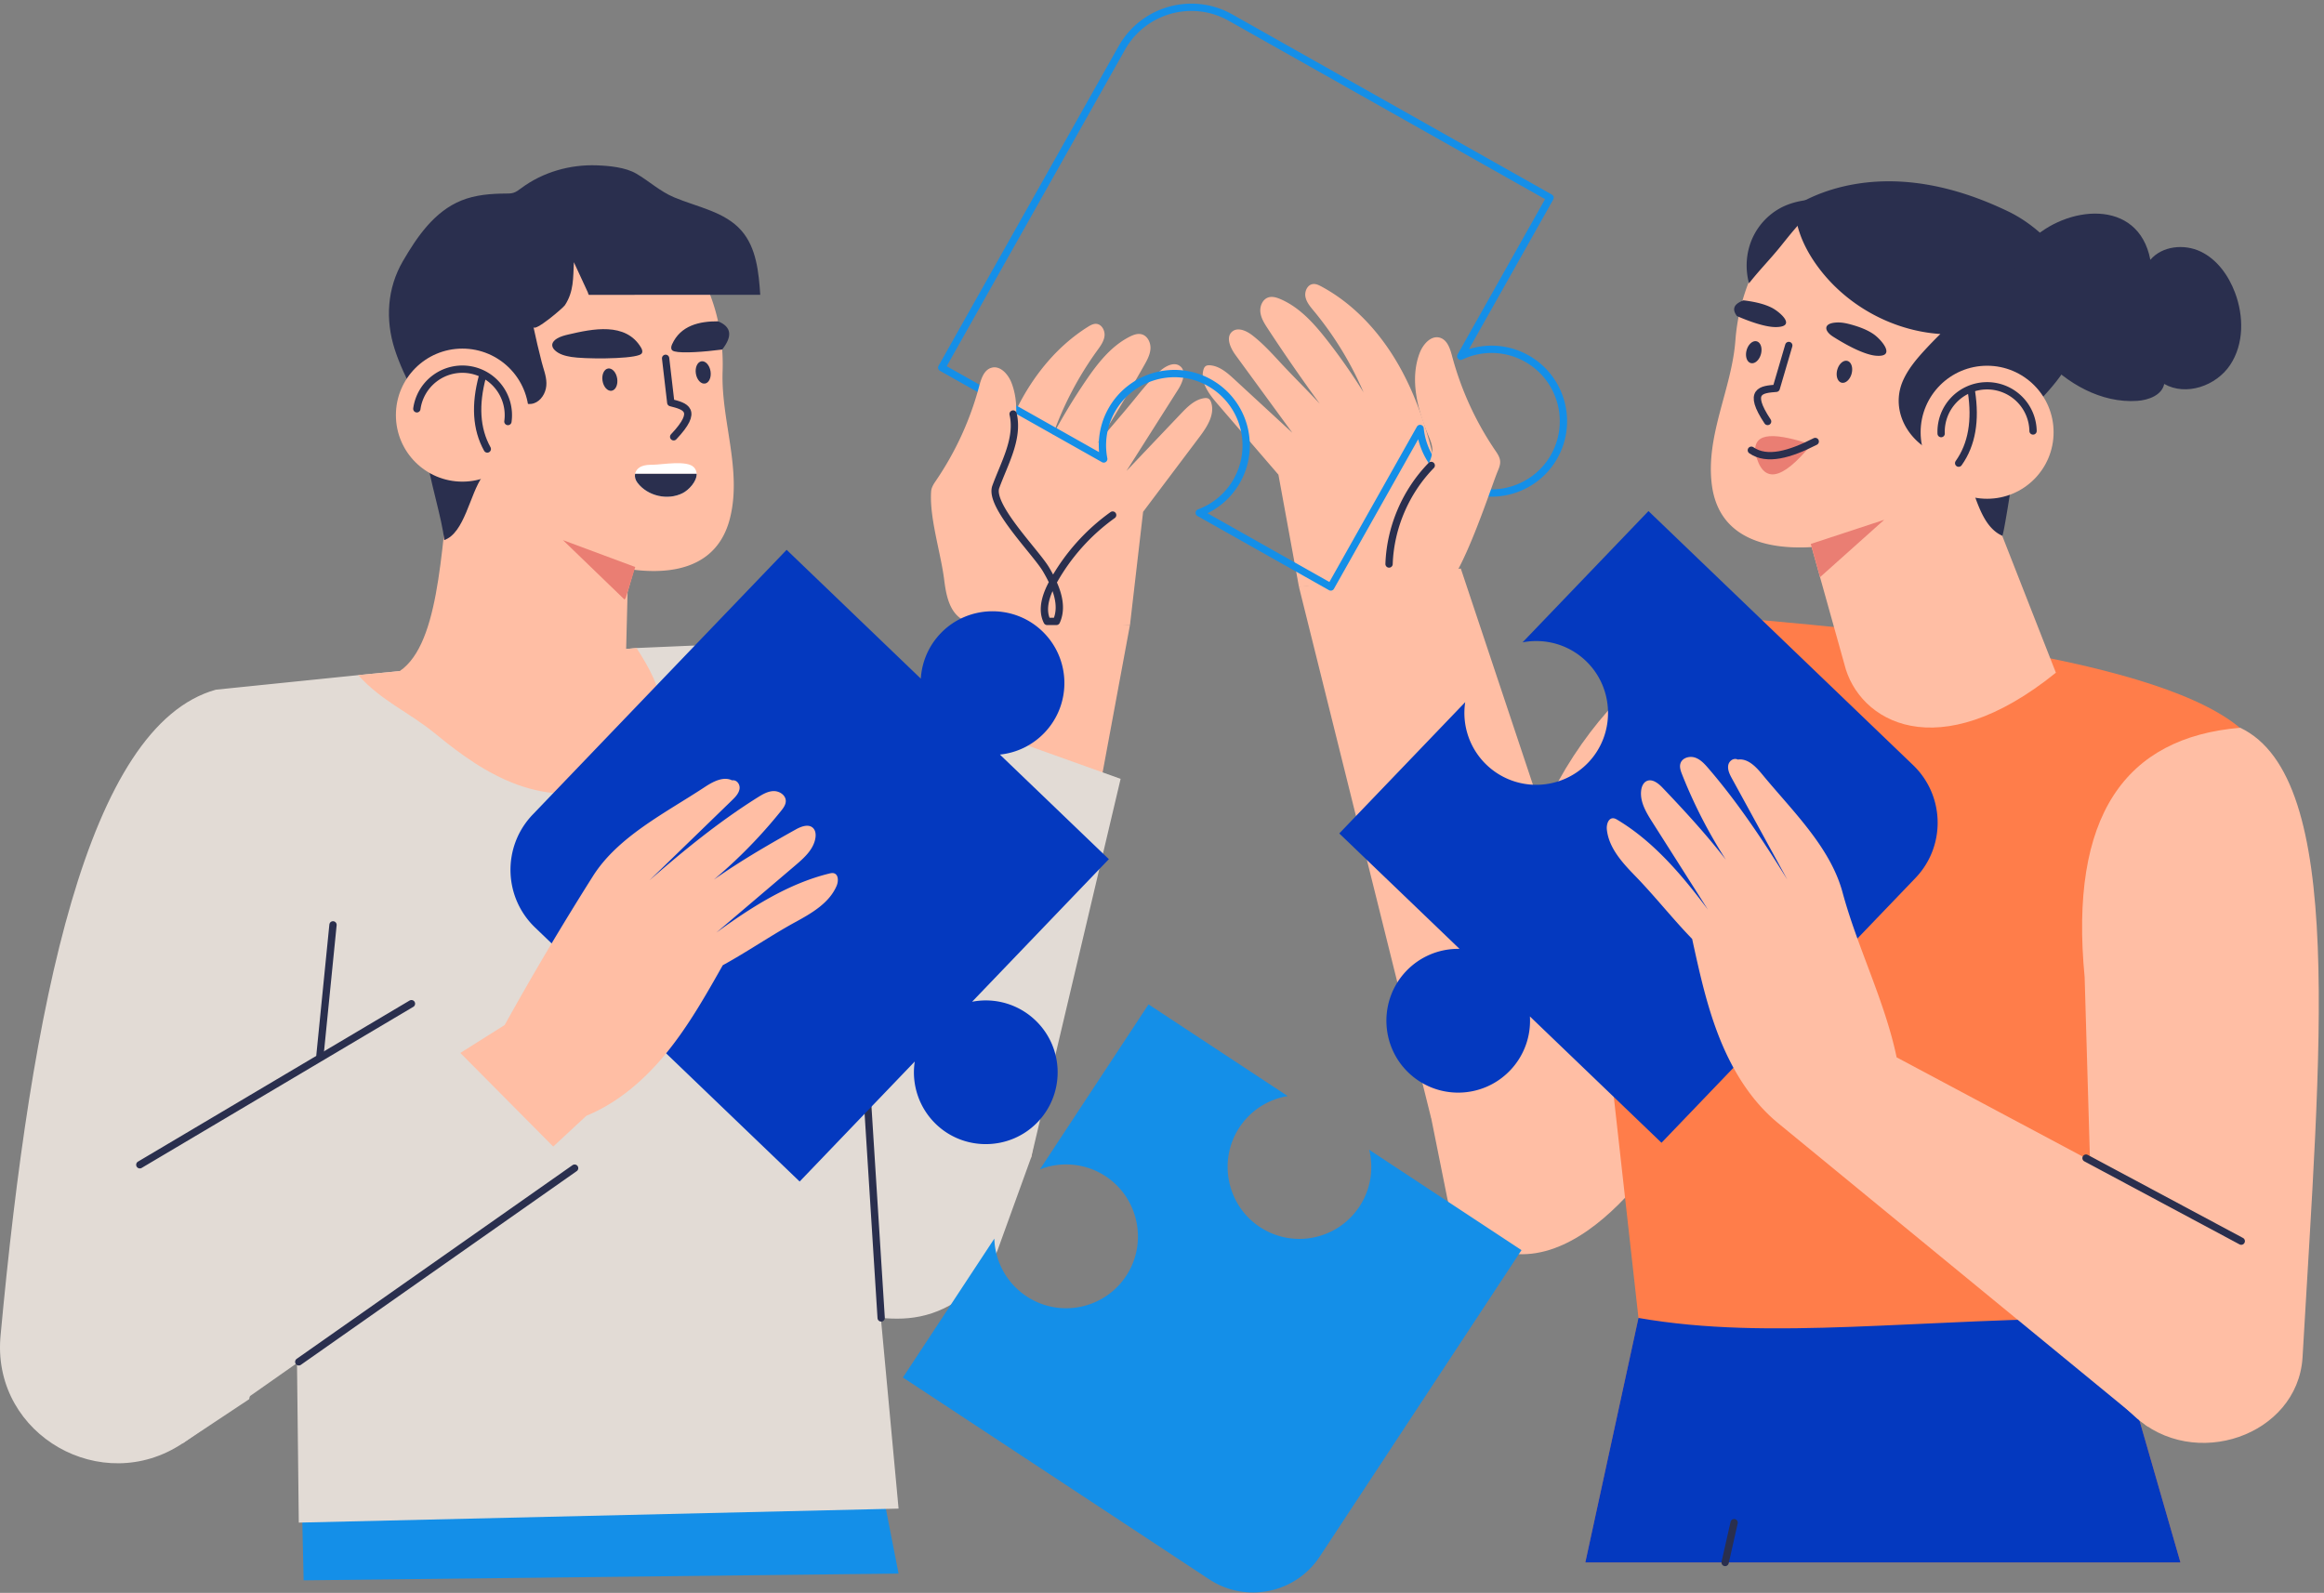 <svg xmlns="http://www.w3.org/2000/svg" width="318" height="218" fill="none"><rect width="100%" height="100%" fill="#808080" stroke="none"/><path fill="#FFBEA4" d="m141.103 158.403 13.515-72.876-22.267-1.027-16.304 62.192z"/><path fill="#FFBEA4" d="M134.891 70.322c.768-4.957 2.007-9.884 4.233-14.379s5.49-8.554 9.741-11.215c.347-.217.729-.432 1.138-.405.749.048 1.219.918 1.13 1.664s-.559 1.381-1 1.99a45.9 45.9 0 0 0-6.082 11.594 82 82 0 0 1 4.497-7.433c1.622-2.385 3.463-4.762 6.037-6.061.498-.252 1.062-.464 1.604-.333.81.195 1.272 1.115 1.233 1.948-.041.833-.457 1.594-.868 2.32a253 253 0 0 1-6.43 10.732c1.765-2.183 3.388-3.97 5.154-6.154 1.088-1.345 2.181-2.697 3.481-3.838.755-.662 1.89-1.259 2.694-.658.955.711.39 2.216-.248 3.22l-7.067 11.14q3.72-3.915 7.44-7.828c.895-.942 1.889-1.937 3.173-2.13.212-.033.443-.038.627.074.189.113.291.328.357.538.52 1.644-.575 3.321-1.611 4.699l-7.709 10.24-1.794 15.48-19.728-.017V70.321z"/><path fill="#148FE8" d="m122.952 215.363-81.406.923-.218-9.81 79.655-1.179z"/><path fill="#E2DBD5" d="M110.728 171.202 93.086 89.487c13.963-4.304 26.242 3.372 36.016 28.889l11.998 40.023-4.575 12.641c-1.682 4.366-5.31 7.735-9.828 8.939-2.165.577-4.134.56-6.126.395-5.774-.478-8.944-5.01-9.843-9.172"/><path fill="#E2DBD5" d="m122.954 206.471-82.07 1.917-.5-44.592L29.548 94.39l19.467-1.991 38.094-3.71 7.238-.31a19.95 19.95 0 0 1 19.816 13.72c1.939 10.702 6.993 27.836 3.162 43.79z"/><path stroke="#2A2F4E" stroke-linecap="round" stroke-linejoin="round" d="M114.078 100.953c1.938 10.702 7.934 25.574 4.101 41.529l2.393 37.893"/><path fill="#FFBEA4" d="M83.662 107.387c-3.994 1.796-8.697 1.513-12.816.025-4.12-1.489-7.743-4.089-11.126-6.874-3.811-3.14-7.396-4.487-10.712-8.141l38.094-3.71c1.652 2.592 3.263 5.339 3.409 8.39.209 4.379-2.853 8.511-6.849 10.309z"/><path fill="#E2DBD5" d="M29.543 94.39C11.935 99.3 4.28 137.387.077 182.794q-.02.234-.038.469c-.9 13.201 13.896 21.61 24.916 14.297l9.142-6.066 11.881-59.566c6.065-23.466 1.217-33.309-16.435-37.536"/><path fill="#FFBEA4" d="m87.578 75.075-.486 1.706-1.216 4.255-.301 11.79c-2.055 7.873-15.491 12.703-31.403-.661 5.929-3.214 6.11-16.413 7.535-27.93l25.871 10.841z"/><path fill="#FFBEA4" d="m56.407 51.33.366 1.133c3.101 9.588 9.892 17.56 18.89 22.083 1.25.629 2.412 1.156 3.423 1.527 7.16 2.628 18.437 4.396 20.811-5.197 1.644-6.645-1.26-13.394-1.021-20.064a27.4 27.4 0 0 0-.62-6.832c-1.682-7.615-6.678-14.254-14.625-16.298-5.157-1.329-10.69-1.025-15.747.643-4.472 1.476-8.714 4.132-11.211 8.128-3.009 4.819-2.07 9.86-.266 14.878z"/><path stroke="#2A2F4E" stroke-linecap="round" stroke-linejoin="round" d="m91.078 49.04.707 6.068c1.927.495 3.904.961.394 4.673"/><path fill="#2A2F4E" d="M83.69 53.48c.553-.089.894-.842.76-1.683-.132-.84-.69-1.45-1.244-1.363-.554.088-.895.841-.761 1.682.133.84.69 1.451 1.244 1.363M96.463 52.495c.554-.088.895-.841.761-1.682-.133-.84-.69-1.451-1.244-1.363s-.895.841-.762 1.682c.133.84.69 1.45 1.245 1.363M78.175 48.852c-.802-.133-1.637-.34-2.23-.895-.199-.187-.372-.427-.382-.7-.015-.387.3-.707.631-.91.488-.297 1.049-.445 1.605-.574 3.23-.751 7.828-1.749 9.923 1.812.14.237.249.55.09.776-.076.109-.2.173-.326.221-1.516.586-7.594.556-9.31.27M91.954 47.913c.089.1.22.152.35.184 1.053.28 4.111.058 6.517-.261 1.389-1.763 1.324-3.093-.564-3.86-2.564-.015-5.137.566-6.298 3.156-.113.252-.187.573-.005.78z"/><path fill="#2A2F4E" d="M74.295 50.17c.294.991.624 1.983.398 3.016-.22 1.012-.99 1.98-2.017 2.092-.59.063-1.204-.154-1.77.022-1.415.442-1.607 3.22-2.094 4.4-.788 1.907-1.595 3.831-2.803 5.517-1.722 2.405-2.436 7.737-5.229 8.704-.224-2.728-2.16-8.816-2.385-11.544-.122-1.468-.243-2.942-.547-4.383-.378-1.782-.449-2.582-1.254-4.216-.959-1.945-1.92-3.9-2.583-5.965-1.31-4.078-1.035-8.368 1.119-12.075 1.935-3.33 4.297-6.797 8.005-8.298 1.922-.778 4.034-.941 6.106-.95.334-.002.673 0 .993-.096.418-.125.769-.405 1.12-.664 2.945-2.185 6.66-3.236 10.31-3.101 1.68.061 3.9.263 5.386 1.126 1.792 1.043 3.224 2.422 5.19 3.252 3.2 1.349 6.949 1.953 9.227 4.575 2.032 2.337 2.352 5.68 2.561 8.77H80.572c-.1-.131-.08-.219-.15-.368l-1.897-4.099c-.109 2.187-.003 4.01-1.224 5.883-.25.383-4.151 3.71-4.306 2.981q.512 2.416 1.128 4.808.08.308.173.614z"/><path fill="#EA7E73" d="m86.922 77.602-1.299 4.23-.166.228-8.426-8.138z"/><path fill="#fff" d="M95.323 64.847h-8.425q.037-.2.139-.38c.146-.261.39-.485.733-.633.49-.214 1.042-.222 1.576-.228 1.263-.012 4.682-.663 5.613.358.245.27.355.572.364.884z"/><path fill="#fff" d="M95.324 64.844c.032 1.06-1.096 2.23-1.901 2.64-2.048 1.045-4.8.418-6.194-1.41-.297-.39-.407-.83-.33-1.23z"/><path fill="#FFBEA4" d="M63.27 65.918c5.024 0 9.097-4.076 9.097-9.104s-4.073-9.103-9.098-9.103c-5.024 0-9.097 4.076-9.097 9.104s4.073 9.103 9.098 9.103"/><path stroke="#2A2F4E" stroke-linecap="round" stroke-linejoin="round" d="M69.5 57.689a6.295 6.295 0 0 0-5.361-7.105 6.29 6.29 0 0 0-7.1 5.365"/><path stroke="#2A2F4E" stroke-linecap="round" stroke-linejoin="round" d="M66.011 51.531c-1.027 3.833-.867 7.167.669 9.921"/><path fill="#2A2F4E" d="M95.324 64.844c.032 1.06-1.096 2.23-1.901 2.64-2.048 1.045-4.8.418-6.194-1.41-.297-.39-.407-.83-.33-1.23z"/><path fill="#E2DBD5" d="m141.105 158.405 12.233-51.811-24.479-8.766-5.906 30.065z"/><path fill="#FFBEA4" d="m195.83 153.037-18.096-72.74 22.153-2.484 20.342 60.989z"/><path fill="#FFBEA4" d="M242.758 85.442c-6.892-2.746-26.263 8.344-33.822 31.359l-13.1 36.235 2.19 10.907c.523 2.61 2.141 4.885 4.467 6.175 13.985 7.754 27.392-16.274 27.413-16.386z"/><path fill="#FF7D4A" d="m289.794 184.144 8.567 29.696h-81.439l7.274-33.468-3.927-35.204c-4.312-16.105-4.689-27.632 7.577-42.582l12.992-17.734c15.567 1.403 55.654 5.071 66.377 15.412l-17.422 63.324v20.557z"/><path fill="#FFBEA4" d="M281.314 92.067c-16.157 13.065-27.041 6.713-28.951-1.197l-3.322-11.88-1.269-4.544-1.069-1.95 23.593-8.543z"/><path fill="#FFBEA4" d="m279.617 51.763-.489 1.086c-4.133 9.19-11.757 16.368-21.198 19.877-1.309.488-2.522.885-3.569 1.143-7.405 1.824-18.808 2.345-20.115-7.451-.906-6.785 2.72-13.175 3.214-19.83a27.2 27.2 0 0 1 1.336-6.63q.014-.047.03-.093c2.507-7.384 8.199-13.435 16.324-14.596 5.271-.755 10.737.154 15.581 2.368 4.283 1.959 8.21 5.063 10.252 9.31 2.463 5.118.975 10.026-1.366 14.816"/><path stroke="#2A2F4E" stroke-linecap="round" stroke-linejoin="round" d="m244.764 47.281-1.719 5.862c-1.983.163-4.01.288-1.177 4.54"/><path fill="#2A2F4E" d="M253.358 51.152c.225-.821-.031-1.607-.572-1.755s-1.162.397-1.387 1.218.032 1.607.573 1.755 1.162-.397 1.386-1.218M240.952 48.472c.225-.82-.031-1.607-.572-1.755s-1.162.397-1.387 1.218.032 1.607.573 1.755c.541.149 1.161-.397 1.386-1.218M276.759 57.132c1.982-1.94 3.978-3.898 5.537-6.193s2.67-4.978 2.669-7.752c-.004-6.024-4.995-11.746-10.152-14.238-4.618-2.23-9.606-3.806-14.727-4.091-4.185-.233-8.467.425-12.294 2.173-2.256 1.031-2.443 1.595-1.795 4.01.502 1.87 1.427 3.618 2.545 5.191 3.882 5.457 10.285 9.036 16.965 9.48a58 58 0 0 0-2.155 2.22c-1.147 1.249-2.251 2.572-2.943 4.12-1.409 3.15-.253 6.591 2.392 8.733 1.937 1.568 4.527 2.258 7.006 2.007-.368 1.174-.641 2.291-.201 3.44.991 2.586 1.831 5.96 4.36 7.088.24.107 1.908-11.448 2.794-16.188z"/><path fill="#FFBEA4" d="M271.902 68.262c5.025 0 9.098-4.076 9.098-9.104s-4.073-9.103-9.098-9.103c-5.024 0-9.097 4.075-9.097 9.103s4.073 9.104 9.097 9.104"/><path stroke="#2A2F4E" stroke-linecap="round" stroke-linejoin="round" d="M265.612 59.343a6.291 6.291 0 1 1 12.576-.36"/><path fill="#EA7E73" d="m257.822 71.14-8.779 7.85-1.27-4.545z"/><path stroke="#2A2F4E" stroke-linecap="round" stroke-linejoin="round" d="M269.759 53.602c.602 3.922.077 7.218-1.751 9.787"/><path fill="#EA7E73" d="M240.19 62.006c1.013 4.29 3.6 3.808 7.665-1.167-4.572-1.492-8.025-1.94-7.665 1.167"/><path stroke="#2A2F4E" stroke-linecap="round" stroke-linejoin="round" d="M239.641 61.62c2.136 1.49 5.261.577 8.744-1.198"/><path fill="#2A2F4E" d="M256.156 48.602q.306.065.583.085c2.775.206.691-2.214-.359-2.944-.864-.6-1.944-1.006-3.05-1.312-.61-.169-1.248-.313-1.889-.297-2.006.048-1.879 1.134-.627 1.934 1.201.767 3.565 2.16 5.342 2.534M243.074 44.763a5 5 0 0 1-.588-.024c-1.498-.149-3.464-.896-4.814-1.483-.802-1.067-.268-1.707.893-2.147.238.023.477.057.711.093 1.13.177 2.244.448 3.161.915 1.115.568 3.419 2.579.637 2.646M250.794 27.164c-2.233.048-4.533.111-6.576 1.013-1.94.855-3.532 2.454-4.411 4.384s-1.04 4.169-.484 6.215c1.395-1.787 2.883-3.277 4.306-5.042 2.094-2.597 4.102-5.247 7.164-6.569z"/><path fill="#FFBEA4" d="M196.427 63.828c-1.093-4.896-2.651-9.73-5.167-14.07-2.515-4.338-6.038-8.177-10.453-10.551-.361-.195-.757-.384-1.163-.33-.745.097-1.157.995-1.019 1.734.137.739.649 1.342 1.128 1.92a45.9 45.9 0 0 1 6.828 11.17 82 82 0 0 0-4.974-7.121c-1.775-2.272-3.768-4.524-6.422-5.652-.513-.218-1.09-.392-1.622-.226-.796.248-1.197 1.196-1.102 2.025s.56 1.56 1.018 2.258a250 250 0 0 0 7.12 10.287c-1.905-2.063-3.641-3.74-5.545-5.804-1.173-1.27-2.353-2.547-3.725-3.6-.796-.611-1.968-1.132-2.731-.48-.906.772-.244 2.235.458 3.198l7.782 10.651-7.937-7.322c-.955-.882-2.011-1.81-3.305-1.918-.215-.018-.445-.008-.622.114-.181.126-.268.347-.321.56-.411 1.674.791 3.276 1.916 4.583l8.362 9.712 2.805 15.33 16.225-1.08 2.463-15.388z"/><path fill="#2A2F4E" d="M294.239 35.556c1.623-1.9 4.622-2.205 6.877-1.13s3.814 3.266 4.699 5.602c1.221 3.221 1.25 7.06-.661 9.926-1.912 2.864-6.028 4.298-9.019 2.593-.316 1.534-2.134 2.212-3.695 2.318-4.929.332-9.666-2.377-12.987-6.037-3.736-4.116-6.14-11.392-1.674-15.831 4.882-4.853 14.812-5.996 16.46 2.558"/><path fill="#0439BF" d="M298.361 213.843h-81.439l7.274-33.468c18.179 3.184 37.804.057 65.597 0v3.773l8.567 29.697z"/><path fill="#FFBEA4" d="M306.541 99.602c14.52 6.932 10.911 44.269 8.537 85.941l-.017.275c-.695 10.669-14.872 15.581-23.025 7.98l-5.177-4.826-1.611-55.223c-2.128-22.086 5.53-32.817 21.293-34.146z"/><path stroke="#2A2F4E" stroke-linecap="round" stroke-linejoin="round" d="m236.055 213.845 1.232-5.454M43.781 144.44l1.785-17.862"/><path stroke="#148FE8" stroke-linecap="round" stroke-linejoin="round" d="m153.497 6.567-24.638 43.745 22.169 12.502a9.8 9.8 0 0 1 1.128-6.754c2.648-4.618 8.563-6.29 13.233-3.74 4.824 2.633 6.549 8.695 3.86 13.469a9.8 9.8 0 0 1-5.153 4.396l17.999 10.15 12.219-21.694a9.82 9.82 0 0 0 5.013 7.611c4.656 2.585 10.588.954 13.265-3.651 2.764-4.753 1.102-10.833-3.668-13.524a9.81 9.81 0 0 0-9.046-.317l12.219-21.694L168.38 2.41c-5.257-2.965-11.92-1.104-14.883 4.156"/><path fill="#0439BF" d="M208.336 87.914c3.05-.59 6.33.271 8.73 2.606 3.818 3.715 3.969 9.868.336 13.763a9.83 9.83 0 0 1-13.998.389 9.83 9.83 0 0 1-2.915-8.575l-17.231 17.968 16.452 15.798a9.8 9.8 0 0 0-7.373 3.125c-3.614 3.874-3.488 9.99.283 13.713 3.911 3.862 10.209 3.764 14.002-.19a9.81 9.81 0 0 0 2.719-7.4l18.007 17.29 34.744-36.231c4.177-4.356 4.034-11.277-.319-15.459l-36.208-34.766-17.231 17.969z"/><path fill="#148FE8" d="M169.517 154.421a9.8 9.8 0 0 1 6.684-4.411l-19.043-12.549-14.868 22.588a9.82 9.82 0 0 1 9.058.979c4.427 2.96 5.691 8.984 2.824 13.473-2.958 4.634-9.121 5.938-13.695 2.924a9.83 9.83 0 0 1-4.42-7.904l-12.51 19.007 41.908 27.619c5.04 3.321 11.816 1.926 15.135-3.118l27.601-41.935-20.843-13.736a9.82 9.82 0 0 1-1.333 7.771c-3.013 4.577-9.189 5.815-13.736 2.728-4.383-2.976-5.615-8.969-2.763-13.435z"/><path fill="#FFBEA4" d="M231.543 128.504c1.007 4.62 2.022 9.265 3.783 13.655 1.761 4.388 4.322 8.548 7.972 11.551l50.648 41.579 12.732-25.425-47.155-25.156c-1.621-7.727-5.344-14.966-7.405-22.587-1.682-6.222-6.914-11.185-11.007-16.163-.861-1.046-1.98-2.2-3.319-2-.571-.291-1.233.19-1.32.824s.232 1.247.54 1.809l7.549 13.79c-3.27-5.293-6.766-10.547-10.827-15.259-.512-.594-1.072-1.202-1.818-1.444s-1.719.041-1.968.785c-.167.496.022 1.033.214 1.52a67.4 67.4 0 0 0 9.189 16.222c-3.237-5.137-7.682-10.019-11.874-14.411-.585-.614-1.439-1.269-2.192-.88-.439.227-.65.743-.715 1.233-.206 1.554.669 3.025 1.508 4.347l7.627 12.008c-3.477-4.653-7.384-9.29-12.362-12.281-.191-.115-.394-.23-.616-.234-.668-.013-.926.879-.857 1.543.268 2.539 2.146 4.57 3.925 6.399 2.598 2.671 5.149 5.904 7.747 8.574zM196.6 81.18c2.731.234 7.342-14.325 8.328-16.67.187-.444.377-.907.342-1.386-.041-.555-.373-1.04-.687-1.5a42.4 42.4 0 0 1-5.894-12.905c-.269-1.008-.646-2.19-1.644-2.495-1.227-.376-2.333.89-2.789 2.09-1.374 3.631-.292 7.714 1.196 11.299.247.597.51 1.205.54 1.85.042.89-.361 1.733-.738 2.54-1.16 2.487-2.169 5.088-2.472 7.817s.161 5.62 1.734 7.87c.506.724 1.205 1.415 2.084 1.49M136.099 85.333c-1.23.61-2.748.552-4.549-.623-1.7-1.11-2.108-3.384-2.36-5.4-.46-3.657-2.036-8.479-1.779-12.069.04-.555.373-1.04.687-1.5a42.4 42.4 0 0 0 5.894-12.904c.268-1.009.646-2.192 1.644-2.496 1.227-.376 2.333.89 2.788 2.09 1.374 3.631.292 7.714-1.195 11.3-.247.596-.51 1.204-.541 1.85-.041.889.362 1.732.739 2.538 1.16 2.489 2.169 5.089 2.471 7.818.334 3.019-.962 7.987-3.799 9.394z"/><path fill="#0439BF" d="M128.77 86.619a9.8 9.8 0 0 0-2.771 6.261l-18.362-17.63-34.743 36.231c-4.178 4.357-4.035 11.278.319 15.459l36.207 34.766 15.747-16.422a9.84 9.84 0 0 0 2.962 8.622c3.866 3.663 10.017 3.559 13.756-.233 3.859-3.914 3.763-10.217-.189-14.011a9.81 9.81 0 0 0-8.682-2.56l18.715-19.516-14.908-14.314a9.8 9.8 0 0 0 6.084-2.974c3.792-3.954 3.629-10.254-.388-14.006-3.889-3.633-10.034-3.487-13.748.327z"/><path fill="#FFBEA4" d="M98.9 132.101c-2.325 4.117-4.666 8.254-7.643 11.927-2.978 3.672-6.652 6.89-11.026 8.68l-11.927 11.091-11.648-15.702 12.399-7.808a413 413 0 0 1 12.072-20.368c3.442-5.447 9.907-8.644 15.286-12.19 1.132-.745 2.54-1.516 3.762-.931.631-.109 1.121.546 1.017 1.177-.106.632-.59 1.124-1.05 1.57L88.86 120.491c4.686-4.09 9.578-8.077 14.848-11.379.665-.416 1.38-.832 2.163-.842.784-.01 1.631.547 1.65 1.331.012.523-.326.981-.654 1.388a67.4 67.4 0 0 1-13.566 12.784c4.609-3.952 10.296-7.301 15.597-10.258.741-.413 1.75-.787 2.355-.193.353.347.401.903.319 1.39-.26 1.546-1.53 2.692-2.723 3.707l-10.83 9.218c4.695-3.417 9.796-6.692 15.434-8.079.216-.053.445-.104.659-.042.641.186.624 1.113.362 1.728-1.006 2.347-3.399 3.732-5.639 4.954-3.27 1.784-6.661 4.118-9.932 5.903z"/><path fill="#E2DBD5" d="m55.21 136.266 23.418 23.606-53.669 37.693-10.225-27.743z"/><path stroke="#2A2F4E" stroke-linecap="round" stroke-linejoin="round" d="m19.133 159.412 37.165-22.045M40.883 186.383l37.742-26.508M138.628 56.664c.774 3.388-1.186 6.709-2.372 9.975-.93 2.56 5.476 8.924 6.871 11.286 1.281 2.17 2.467 4.825 1.424 7.12l-1.266.003c-.855-1.704-.103-3.76.82-5.427a27.9 27.9 0 0 1 8.142-9.128M195.839 63.703c-3.497 3.578-5.596 8.486-5.769 13.487M285.438 158.5l21.237 11.366"/></svg>